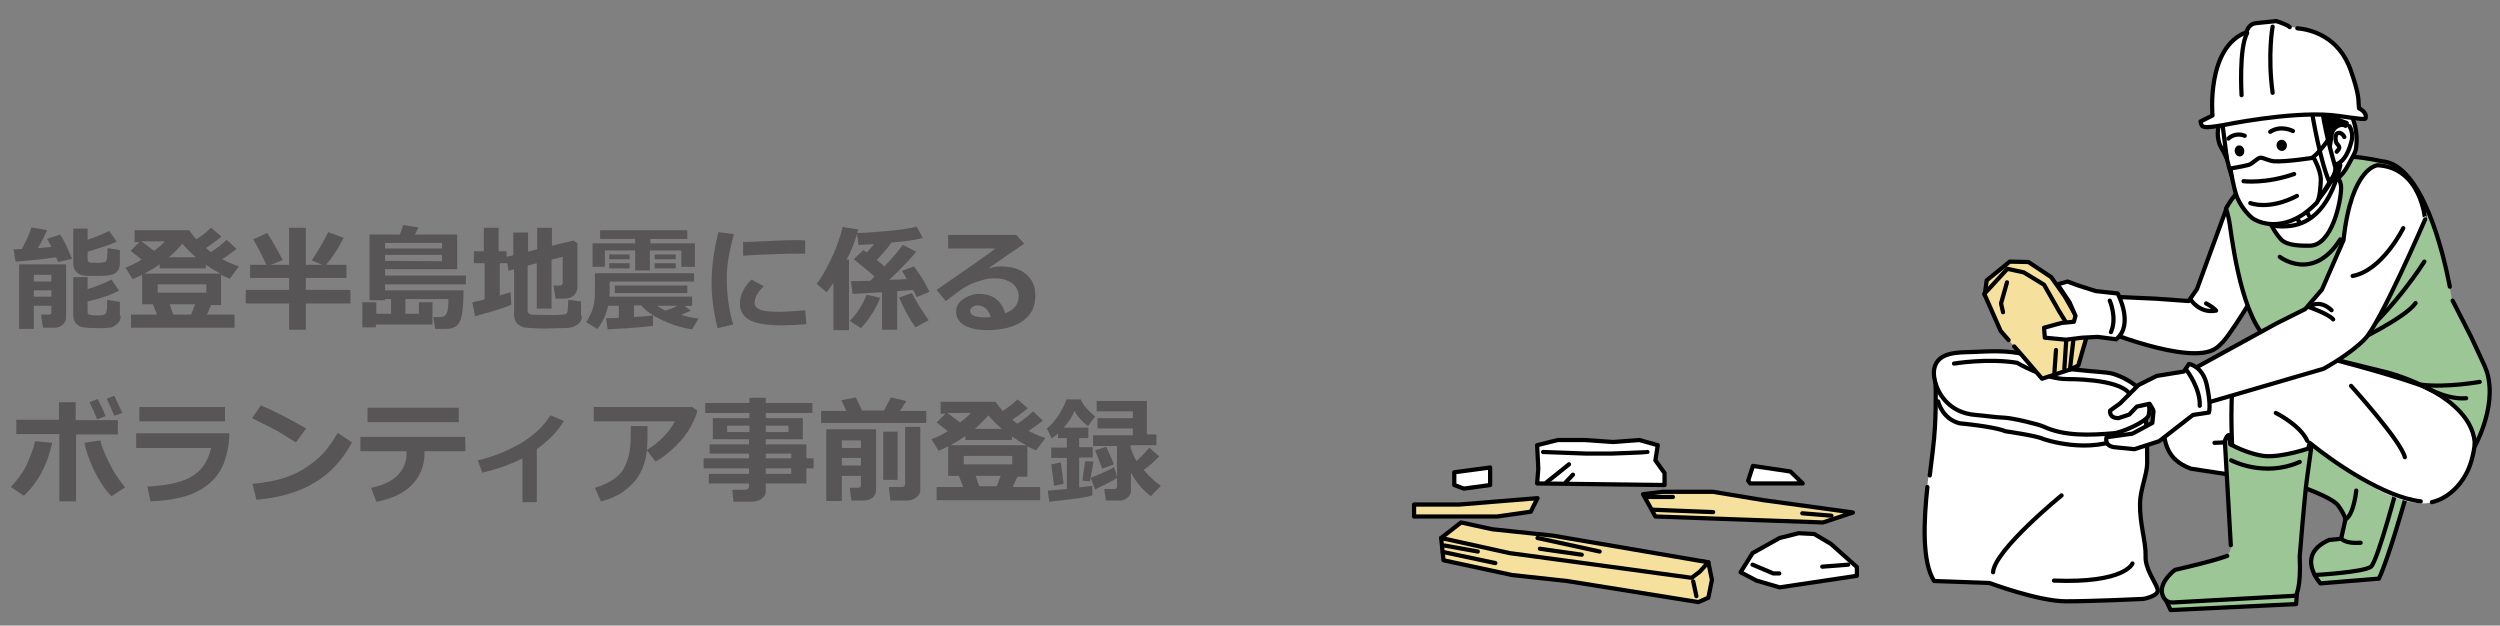 <?xml version="1.0" encoding="utf-8"?>
<!-- Generator: Adobe Illustrator 28.1.0, SVG Export Plug-In . SVG Version: 6.00 Build 0)  -->
<svg version="1.1" id="レイヤー_1" xmlns="http://www.w3.org/2000/svg" xmlns:xlink="http://www.w3.org/1999/xlink" x="0px"
	 y="0px" width="627.8px" height="157.1px" viewBox="0 0 627.8 157.1" style="enable-background:new 0 0 627.8 157.1;"
	 xml:space="preserve">
<rect x="0" y="0" width="627.8" height="157.1" fill="#808080" stroke="none"/>
<style type="text/css">
	.st0{fill:#575555;}
	.st1{fill:#FFFFFF;stroke:#000000;stroke-width:1.061;stroke-linecap:round;stroke-linejoin:round;stroke-miterlimit:10;}
	.st2{fill:none;stroke:#000000;stroke-width:1.061;stroke-linecap:round;stroke-linejoin:round;stroke-miterlimit:10;}
	.st3{fill:#9CC695;stroke:#000000;stroke-width:1.061;stroke-linecap:round;stroke-linejoin:round;stroke-miterlimit:10;}
	.st4{fill:#FFFFFF;}
	.st5{fill:#9CC695;}
	.st6{stroke:#000000;stroke-width:1.061;stroke-linecap:round;stroke-linejoin:round;stroke-miterlimit:10;}
	.st7{fill:#F5E19D;stroke:#000000;stroke-width:1.061;stroke-linecap:round;stroke-linejoin:round;stroke-miterlimit:10;}
	.st8{fill:#F5E19D;}
</style>
<g>
	<path class="st0" d="M14.1,64.6c-2,0.3-4.3,0.6-6.7,0.8l0,0l0,0c-1.4,0.1-2.6,0.2-3.5,0.3l-0.5-3.1c0.5,0,1.2,0,2.1-0.1
		c1.1-2,1.9-3.8,2.4-5.4l3.9,0.7c-0.5,1.2-1.2,2.7-2.3,4.5c1.4-0.1,2.5-0.2,3.4-0.3c-0.4-0.8-0.7-1.5-1.1-2l3.3-1.1
		c0.6,0.8,1.6,2.8,3,6.1l-3.5,0.8L14.1,64.6z M12.9,76.8H8.5v5.8H4.8V66.4h11.8v13.2c0,0.8-0.3,1.4-0.8,1.9
		c-0.6,0.5-1.3,0.8-2.1,0.8h-2.9L10.3,79h2c0.4,0,0.6-0.2,0.6-0.5C12.9,78.5,12.9,76.8,12.9,76.8z M12.9,70.7V69H8.5v1.7H12.9z
		 M8.5,74.5h4.4v-1.6H8.5V74.5z M30.1,66.1c0,0.8-0.2,1.4-0.5,1.9c-0.4,0.5-0.9,0.8-1.6,1s-1.9,0.3-3.7,0.3c-1.3,0-2.4,0-3.2-0.1
		c-0.8-0.1-1.5-0.4-2-1c-0.5-0.5-0.7-1.3-0.7-2.2v-8.6H22v2.8c2.2-0.7,4-1.5,5.4-2.2l1.9,2.7c-1.8,0.8-4.2,1.6-7.3,2.5v2.1
		c0,0.3,0.2,0.5,0.5,0.6s0.9,0.1,1.8,0.1c0.6,0,1.1,0,1.5-0.1c0.4,0,0.7-0.1,0.8-0.3c0.2-0.2,0.3-0.6,0.3-1.2
		c0.1-0.6,0.1-1.3,0.1-2.1l3.1,0.5C30.1,62.8,30.1,66.1,30.1,66.1z M30.3,79.3c0,0.5-0.1,0.9-0.3,1.3c-0.2,0.4-0.5,0.7-0.9,1
		s-0.8,0.5-1.1,0.6s-1.1,0.1-2,0.2c-1,0-1.5,0-1.7,0c-1.5,0-2.7-0.1-3.4-0.2c-0.7-0.1-1.3-0.4-1.8-1c-0.5-0.5-0.7-1.2-0.7-2.1v-9.5
		H22v3c2.6-0.8,4.5-1.6,6-2.4l1.9,2.8c-1.9,1-4.5,1.9-7.9,2.7v2.7c0,0.3,0.1,0.5,0.4,0.6s0.9,0.2,1.9,0.2c0.8,0,1.3,0,1.6-0.1
		c0.3-0.1,0.5-0.2,0.6-0.3c0.1-0.1,0.2-0.4,0.3-0.8c0.1-0.4,0.1-1.3,0.1-2.7l3.2,0.5v3.5H30.3z"/>
	<path class="st0" d="M39.4,79l-1-2.6h-2.7V69c-0.8,0.4-1.5,0.7-2.4,1.1l-1.8-2.9c1.4-0.5,2.8-1.2,4.1-2c-1.3-1.1-2.3-1.8-2.8-2.2
		l2.2-2.2h-1.2v-3h13.7c0.4,0.6,1,1.4,1.8,2.3C51,59,52.2,58,53,57.2l2.6,2.2c-0.8,0.7-2.1,1.7-3.9,2.9c0.4,0.3,0.8,0.7,1.3,1
		c1.7-1.1,3-2.2,3.9-3.1l2.5,2.3c-1.1,0.9-2.3,1.7-3.6,2.6c1.3,0.7,2.7,1.3,4.2,1.8L57.7,70c-0.7-0.3-1.4-0.6-2.2-1v7.6H53L52,79
		h6.9v3.3h-26V79H39.4z M35.5,60.6l3.2,2.4c1-0.8,1.9-1.5,2.7-2.4H35.5z M36.3,68.7h19.1c-1.3-0.6-2.5-1.4-3.7-2.2v0.9H40.1v-1
		C38.9,67.2,37.6,68,36.3,68.7z M51.8,73.5v-2.1H39.6v2.1H51.8z M42.4,64.6h6.8c-1.3-1.1-2.5-2.3-3.4-3.4
		C45,62.2,43.9,63.3,42.4,64.6z M42.6,76.4l0.9,2.6H48l1-2.6H42.6z"/>
	<path class="st0" d="M88,76.2H76.8v6.6h-4.2v-6.6H61.7v-3.4h10.9v-3h-9.8v-3.3h4.1c-1-2.2-2.1-4.3-3.3-6.4l3.5-1.6
		c1.4,2.2,2.7,4.5,3.9,6.8l-3,1.2h4.6v-9.3h4.2v9.3h4.1l-2.6-1.1c1.8-2.8,3.2-5.1,4.1-7.1l3.9,1.4c-1.3,2.6-2.8,4.9-4.4,6.8H87v3.3
		H76.8v3H88V76.2z"/>
	<path class="st0" d="M116.4,72.9c0,3.9-0.3,6.5-0.9,7.8s-1.8,1.9-3.5,1.9h-2.7l-0.5-3h1.7c0.5,0,1-0.1,1.3-0.4s0.6-0.9,0.7-1.9
		s0.1-1.6,0.1-2v-0.2h-10.8v3.7h3.4v-2.9h3.4v5.6H94.4v0.7H91v-6.3h3.5v2.9h3.7v-3.7h-1.5v0.3h-3.9V58.9h7.6c0.4-1,0.7-1.8,0.8-2.4
		l3.9,0.6l-0.9,1.8h10.6v8.7H96.7v1.6H117v2.2H96.7v1.5C96.7,72.9,116.4,72.9,116.4,72.9z M111,62.4V61H96.7v1.4H111z M111,65.6V64
		H96.7v1.5L111,65.6L111,65.6z"/>
	<path class="st0" d="M146.1,79.3c0,0.6-0.1,1.1-0.4,1.5c-0.3,0.4-0.7,0.8-1.2,1c-0.5,0.3-1,0.4-1.6,0.5s-1.5,0.1-2.6,0.1
		c-1.2,0-2.2,0.1-3.2,0.1c-1.1,0-2.2,0-3.3-0.1s-1.9-0.1-2.3-0.2s-0.8-0.3-1.2-0.6c-0.4-0.3-0.7-0.6-0.9-1.1
		c-0.2-0.4-0.3-0.9-0.3-1.4V67.6l-1.4,0.4l-0.3-1.9h-1.9v8.1c1-0.3,1.9-0.6,2.7-0.8l0.2,3.1c-1.2,0.6-4.2,1.6-9.1,2.9l-0.7-3.5
		c1-0.2,2-0.4,3.1-0.7v-9.1H119v-3h2.5v-5.9h3.7v5.9h2v1.4l1.7-0.4v-5.7h3.7v4.8l2.3-0.6v-5.4h3.7v4.5l5.4-1.3l1,0.7V72
		c0,0.9-0.3,1.6-0.9,2.2c-0.6,0.5-1.4,0.8-2.4,0.8h-2.2l-0.5-3.3h1.5c0.5,0,0.8-0.2,0.8-0.6v-6.6l-2.8,0.7v12.3h-3.7V66.1l-2.3,0.6
		V78c0,0.5,0.3,0.9,0.9,1c1.3,0.1,2.5,0.1,3.6,0.1c0.8,0,1.7,0,2.7,0l1.9-0.1c0.2,0,0.4-0.1,0.6-0.2c0.1-0.1,0.2-0.3,0.3-0.5
		s0.1-1.2,0.2-3l3.2,0.4v3.6H146.1z"/>
	<path class="st0" d="M164.1,81.8c-1.9,0.3-5.7,0.6-11.5,0.9l-0.4-2.8c1.1,0,2.1,0,3.2-0.1v-3h-2.7c-0.5,2.3-1.4,4.2-2.7,5.8
		l-2.8-1.7c0.6-0.9,1.1-1.9,1.6-3.2c0.4-1.2,0.6-2.7,0.6-4.4v-4.7h24.9v2.1h-21.2v2c0,0.6,0,1.3-0.1,1.8h20.8v2.3h-2l1.7,1.2
		c-0.7,0.3-1.6,0.7-2.5,1.1c1.5,0.4,2.9,0.7,4.4,0.9l-1.6,2.7c-2.7-0.4-5.2-1.2-7.5-2.3s-4.1-2.3-5.3-3.7h-1.8v2.9
		c2.2-0.1,3.8-0.2,4.8-0.4v2.6H164.1z M174.3,67h-3.2v-4.1h-7.9v5h-3.7v-5h-7.6V67h-3.1v-5.9h10.7V60h-8.8v-2.2h21.9V60h-9.3v1.1
		h11.2V67H174.3z M158.1,65.1H153v-1.2h5.1V65.1z M158.1,67.4H153v-1.3h5.1V67.4z M172.6,73.6h-18.2v-1.9h18.2V73.6z M169.7,65.1
		h-5.3v-1.2h5.3V65.1z M169.7,67.4h-5.3v-1.3h5.3V67.4z M170.1,76.8H165c0.6,0.4,1.3,0.8,2.1,1.2C168.4,77.6,169.4,77.2,170.1,76.8z
		"/>
	<path class="st0" d="M184.3,58.8c-1.2,4.3-1.8,8-1.8,10.9c0,4.1,0.5,8,1.6,11.8l-3.9,0.9c-1-3.9-1.5-7.8-1.5-11.5
		c0-4,0.6-8.2,1.7-12.6L184.3,58.8z M202.5,81.4c-2.3,0.2-4.3,0.3-5.9,0.3c-4.1,0-7-0.5-8.5-1.4s-2.3-2.3-2.3-4.1c0-2,1-4.1,2.9-6
		l3.1,1.7c-1.5,1.4-2.3,2.8-2.3,4.2c0,0.7,0.4,1.2,1.2,1.6s2.4,0.6,4.9,0.6c1.3,0,3.5-0.1,6.6-0.4L202.5,81.4z M202.2,63.7H201
		c-1.2,0-3.3,0-6.1,0.1c-2.9,0.1-5.6,0.2-8.3,0.4v-3.4c6.4-0.3,10.8-0.5,13.2-0.5c1,0,1.8,0,2.4,0.1L202.2,63.7L202.2,63.7z"/>
	<path class="st0" d="M213.2,82.9h-3.9V71c-0.5,0.8-1.1,1.6-1.7,2.4l-2.5-2.1c0.9-1.2,2.1-3.1,3.4-5.8c1.3-2.7,2.4-5.5,3.1-8.5
		l3.9,0.6c-0.6,2.6-1.6,5.1-2.9,7.6h0.6L213.2,82.9L213.2,82.9z M221,74.8c-0.4,1.2-1.1,2.6-2.1,4.1s-1.9,2.7-2.7,3.5l-2.8-1.8
		c2.1-2.2,3.4-4.4,4.2-6.6L221,74.8z M225.3,82.8h-3.8v-9.4l-7.4,0.4l-0.4-3.2c1.2,0,2.8,0,4.8-0.1c0.5-0.4,0.8-0.8,1.1-1.1
		c-0.8-0.7-2.5-2.1-5.2-4.3l2.4-2.3c0.3,0.2,0.6,0.4,0.9,0.6c0.6-0.7,1.2-1.4,1.8-2.1c-1.8,0.1-3.1,0.2-3.9,0.2l-0.4-3
		c1.9,0,4.5-0.2,7.8-0.5s5.7-0.7,7.2-1.1l1.5,2.8c-1.4,0.5-4,0.9-7.8,1.2c-1.2,1.6-2.4,3-3.7,4.4c0.7,0.6,1.3,1.1,1.9,1.6
		c2.2-2.3,3.7-4.1,4.6-5.4l3.4,1.7c-1.3,1.6-3.5,4-6.8,7.1c1.7-0.1,3.1-0.1,4.4-0.2c-0.3-0.6-0.7-1.3-1.2-2.1l3-1.1
		c1.7,2.2,3,4.4,3.9,6.4l-3.2,1.3c-0.2-0.5-0.5-1-0.9-1.8c-1,0.1-2.4,0.2-4,0.3L225.3,82.8L225.3,82.8z M233.2,80.4l-3.3,1.8
		c-1.6-2.2-2.9-4.7-4.1-7.5l3.2-1.1C229.9,75.4,231.3,77.7,233.2,80.4z"/>
	<path class="st0" d="M252.4,78.7c2.3-0.9,3.4-2.3,3.4-4.3c0-1.4-0.6-2.5-1.7-3.3c-1.1-0.8-2.6-1.2-4.3-1.2h-0.4
		c-0.8,0-1.6,0.1-2.6,0.4s-2,0.6-2.9,1s-1.6,0.8-2.2,1.2c-0.6,0.4-2,1.4-4.2,3.1l-2.3-2.8c7.7-5.3,12.6-8.7,14.8-10.4h-11.9V59h17.1
		l2,2.2c-2,1.3-5,3.4-9,6.2c1.2-0.3,2.1-0.5,2.9-0.5c2.8,0,5,0.6,6.5,1.9c1.6,1.3,2.4,3.1,2.4,5.5c0,2.8-1.1,4.9-3.3,6.4
		c-2.2,1.5-5.2,2.2-8.8,2.2c-2.4,0-4.3-0.4-5.7-1.2c-1.4-0.8-2.1-1.9-2.1-3.5c0-1.2,0.6-2.3,1.8-3.1c1.2-0.8,2.5-1.3,3.9-1.3
		C249.2,73.8,251.5,75.4,252.4,78.7z M248.8,79.6c-0.6-1.9-1.7-2.9-3.3-2.9c-0.5,0-0.9,0.1-1.3,0.4s-0.6,0.6-0.6,1
		c0,1,1.2,1.6,3.6,1.6C247.8,79.7,248.3,79.7,248.8,79.6z"/>
	<path class="st0" d="M13.1,111.2c-1.2,5.6-3.6,10-7.1,13.3l-3.3-2.2c2.1-2.2,3.5-4.3,4.4-6.5c0.9-2.1,1.5-3.8,1.7-5L13.1,111.2z
		 M19.1,125.9h-4.2V109H4.1v-3.6h10.7V101H19v4.5h10.6v3.6H19.1V125.9z M31.4,122.4l-3.4,2.2c-1.7-1.7-3.1-3.9-4.4-6.5
		c-1.2-2.6-2-4.9-2.4-6.9l4-0.6c0.3,1.4,1,3.2,2.1,5.4C28.3,118.1,29.7,120.3,31.4,122.4z M26.5,104.5l-2.1,0.8
		c-0.8-1.9-1.4-3.3-1.9-4.3l2-0.8C25.3,101.7,26,103.1,26.5,104.5z M30.7,103.7l-2,0.7c-0.7-1.6-1.3-3.1-1.9-4.3l1.9-0.7
		C29.4,100.9,30.1,102.3,30.7,103.7z"/>
	<path class="st0" d="M57.6,108.8c0,2.6-0.5,5-1.3,7.3c-0.9,2.3-2.3,4.2-4.2,5.7s-4.2,2.5-6.6,3.1c-2.5,0.6-5,0.9-7.7,1l-0.8-3.7
		c5.3-0.3,9.1-1.2,11.4-2.7c2.4-1.5,3.9-3.8,4.6-7H34.2v-3.7C34.2,108.8,57.6,108.8,57.6,108.8z M56.5,105.8H35v-3.6h21.5V105.8z"/>
	<path class="st0" d="M76.9,107.6l-2.6,3.5c-1.4-0.9-2.6-1.6-3.7-2.3s-3.5-1.9-7.3-3.8l2.2-3.2C68.5,103,72.3,105,76.9,107.6z
		 M88.4,111.1c-2.4,4.4-5.5,7.8-9.4,10.1c-3.8,2.3-8.7,3.8-14.6,4.3l-1-4c3.2-0.3,5.9-0.8,8-1.5s4-1.6,5.6-2.7s3-2.2,4.1-3.4
		c1.1-1.2,2.4-2.9,3.7-5.2L88.4,111.1z"/>
	<path class="st0" d="M116.9,113.3h-10.3v0.4c0,3.3-1.1,6-3.2,8.1s-5.1,3.5-8.9,4.2l-1.3-3.5c2.9-0.6,5.1-1.6,6.6-3.1
		s2.3-3.3,2.3-5.5v-0.6H90.5v-3.6h26.3L116.9,113.3L116.9,113.3z M115.1,106H92.3v-3.6h22.9v3.6H115.1z"/>
	<path class="st0" d="M134.8,126.1h-3.6v-11c-2.9,1.5-6.3,2.7-10.1,3.6l-1.1-3.1c3.9-0.9,7.5-2.4,10.8-4.3c3.3-2,5.8-4.3,7.4-7
		l3.4,1.4c-1.5,2.6-3.8,4.9-6.8,7.1L134.8,126.1L134.8,126.1z"/>
	<path class="st0" d="M175.1,103.1c-0.1,0.8-0.6,2-1.5,3.8c-0.9,1.7-2.2,3.4-3.9,5.1s-3.4,3-5.1,3.9l-2.2-2.9
		c1.4-0.8,2.8-1.9,4.1-3.2c1.3-1.3,2.3-2.7,3-4h-20.4v-3.6h24.7L175.1,103.1z M162.6,107v0.7c0,1.9,0,3.5-0.1,4.8s-0.3,2.6-0.8,4.1
		c-0.4,1.4-1.2,2.8-2.1,4c-1,1.2-2.2,2.3-3.6,3.2c-1.4,0.9-3.1,1.6-5.1,2.1l-1.5-3.4c3.5-1.1,5.9-2.6,7.1-4.6s1.9-4.7,1.9-8.2V107
		H162.6z"/>
	<path class="st0" d="M202.5,121.4h-10.2v2c0,0.8-0.4,1.4-1.1,1.9c-0.7,0.5-1.6,0.7-2.6,0.7h-4.4l-0.3-3h3.3c0.2,0,0.5-0.1,0.6-0.2
		c0.2-0.2,0.3-0.4,0.3-0.6v-0.8H178V119h10.1v-1.4h-11.4v-2.5h11.4v-1.2h-9.9v-2.3h9.9v-1.3H179V105h9.2v-1.3h-11.1v-2.5h11.1v-1.3
		h4.1v1.3H204v2.5h-11.7v1.3h9.3v5.3h-9.3v1.3h10.2v3.5h1.8v2.5h-1.8V121.4z M188.2,106.9h-5.6v1.6h5.6V106.9z M198,108.5v-1.6h-5.7
		v1.6H198z M198.7,115.1v-1.2h-6.4v1.2H198.7z M192.3,119h6.4v-1.4h-6.4V119z"/>
	<path class="st0" d="M212.5,103.1l-1.2-2.6l3.6-0.7l1.6,3.3h5.5l1.7-3.3l3.9,0.9l-1.6,2.5h6.6v3h-26.4v-3h6.3V103.1z M216.2,119.5
		h-4.8v6.3h-3.9v-18H220v15.3c0,0.8-0.3,1.4-0.9,1.9c-0.6,0.5-1.4,0.7-2.3,0.7h-3l-0.4-3.2h2c0.5,0,0.8-0.2,0.8-0.7L216.2,119.5
		L216.2,119.5z M216.2,112.5v-1.9h-4.8v1.9H216.2z M211.4,116.9h4.8V115h-4.8V116.9z M225.4,120.5h-3.6v-12.1h3.6V120.5z M231.1,123
		c0,0.8-0.3,1.4-1,1.9s-1.4,0.8-2.3,0.8h-4.2l-0.4-3.4h3.2c0.6,0,0.9-0.3,0.9-0.8v-14.3h3.8V123z"/>
	<path class="st0" d="M241.8,122.1l-1-2.6h-2.7v-7.4c-0.8,0.4-1.5,0.7-2.4,1.1l-1.8-2.9c1.4-0.5,2.8-1.2,4.1-2
		c-1.3-1.1-2.3-1.8-2.8-2.2l2.2-2.2h-1.2v-3H250c0.4,0.6,1,1.4,1.8,2.3c1.7-1.1,2.9-2.1,3.7-2.9l2.6,2.2c-0.8,0.7-2.1,1.7-3.9,2.9
		c0.4,0.3,0.8,0.7,1.3,1c1.7-1.1,3-2.2,3.9-3.1l2.5,2.3c-1.1,0.9-2.3,1.7-3.6,2.6c1.3,0.7,2.7,1.3,4.2,1.8l-2.3,3.1
		c-0.7-0.3-1.4-0.6-2.2-1v7.6h-2.5l-1.2,2.6h6.9v3.3h-26v-3.3h6.6V122.1z M237.9,103.7l3.2,2.4c1-0.8,1.9-1.5,2.7-2.4H237.9z
		 M238.7,111.8h19.1c-1.3-0.6-2.5-1.4-3.7-2.2v0.9h-11.7v-1C241.3,110.3,240,111.1,238.7,111.8z M254.2,116.6v-2.1H242v2.1H254.2z
		 M244.8,107.7h6.8c-1.3-1.1-2.5-2.3-3.4-3.4C247.4,105.3,246.2,106.4,244.8,107.7z M245,119.5l0.9,2.6h4.4l1-2.6H245z"/>
	<path class="st0" d="M274.3,122v2.4c-0.6,0.2-1.5,0.4-2.7,0.6c-1.1,0.2-3.8,0.5-8.1,1l-0.4-2.8c1-0.1,2.6-0.2,4.8-0.4V115H264v-2.6
		h3.9V110h-2.2v-1.2c-0.5,0.5-1.1,0.9-1.6,1.3l-1.2-2.5c1-0.8,2-1.9,2.9-3.3s1.6-2.7,2-4h3.6c0.5,1.3,1.7,2.7,3.6,4.3l-1.8,2.4
		c-1.3-1-2.5-2.2-3.4-3.8c-0.5,1.4-1.4,2.8-2.7,4.2h6.2v2.6H271v2.3h3.4v2.6H271v7.5C272.5,122.2,273.6,122.1,274.3,122z
		 M267.1,121.5l-2.4,0.5l-0.7-5.4l2.4-0.5L267.1,121.5z M274.6,115.9l-0.9,5l-1.9-0.2l0.7-4.9L274.6,115.9z M280.5,120
		c-0.8,0.6-2.6,1.5-5.5,2.9l-1.1-2.9c2.5-1,4.5-1.9,5.9-2.7l0.7,2.4V112h-6v-2.7h10v-1.7h-8.9V105h8.9v-1.7h-9.1v-2.6H288v8.4h2.4
		v2.7h-6.5v0.5c0.4,1.3,0.9,2.5,1.5,3.5c1.5-1.4,2.5-2.5,3.2-3.4l2.5,2.2c-0.8,0.9-2.1,2.1-3.9,3.4c1.6,1.9,3.1,3.2,4.3,4l-2.5,2.6
		c-2-1.5-3.7-3.5-5-5.9v4.6c0,0.6-0.3,1.2-0.9,1.7s-1.2,0.7-2,0.7h-3.4l-0.4-2.9h2.4c0.6,0,0.8-0.2,0.8-0.7V120z M279.7,116.6
		l-2.9,1.1c-0.4-1.1-1-2.6-1.8-4.6l2.8-0.9C278.5,113.8,279.2,115.2,279.7,116.6z"/>
</g>
<g>
	<g>
		<path class="st1" d="M578.9,89.4c0,0-29.8,3.6-33.6,10.2c0,0-2.3,3.2-2.1,7c0.3,4.3,0.7,8.8,7,11.1l9.8,1.5l13.9,1.3l3.4-11.9
			L578.9,89.4z"/>
		<path class="st2" d="M556.1,111.2c0,0,7.7-0.1,13.6-1.9"/>
	</g>
	<g>
		<path class="st3" d="M587.2,127c1.7,2.4,1.8,3.4,1.8,3.4l-1.1,4.9l-3,0.3c-8.7,3.8-2.2,10.9-2.2,10.9l14.7-1.2
			c2.4-5.2,6.2-18.6,6.2-18.6s1.3-3.8,0.8-6.1c-0.5-2.1-2.5-2.7-6.7-5L575.1,102l-7.9,16.8C567.2,118.8,584.9,123.7,587.2,127z"/>
		<path class="st2" d="M591.7,123.2c0,0-0.6,6.1-2.7,7.2"/>
		<path class="st2" d="M587.9,135.2c0,0,0.9,1.4,4.9,1.1"/>
		<path class="st2" d="M581.3,144.4c0,0,12.4-0.7,14.1-2.1c1.7-1.4,7-21.6,7-21.6"/>
	</g>
	<g>
		<path class="st4" d="M485.7,95c0,0,0.3,5.2-0.1,12.3c-0.8,12.5-5.2,30.5,0,38.6l13.9,0.5c0,0,12.3,4.6,19.2,4.6s19.4-0.6,19.4-0.6
			s4.2-0.7,3.6-2.5c-0.6-1.9-3.2-5.1-3-8.4c0.1-3.4-1.5-8-1.4-13c0-3.4,1.8-7.4,1.8-10.2c0-9.8-0.4-15.3-1.8-17.6
			C537.2,98.7,495.3,88.4,485.7,95z"/>
		<path class="st2" d="M484,122.3c-0.9,8.5-1.4,18.8,1.7,23.6l13.9,0.5c0,0,12.3,4.6,19.2,4.6c6.9,0,19.4-0.6,19.4-0.6
			s4.2-0.7,3.6-2.5c-0.6-1.9-3.2-5.1-3-8.4c0.1-3.4-1.5-8-1.4-13c0-3.4,1.8-7.4,1.8-10.2c0-9.8-0.4-15.3-1.8-17.6
			c0,0-41.9-10.2-51.4-3.7c0,0,0.3,5.2-0.1,12.3c-0.2,3.7-0.8,7.9-1.3,12.1"/>
		<path class="st2" d="M517.7,124.4c0,0-16.9,13.8-17.2,19.3"/>
		<path class="st2" d="M535.5,141.5c0,0-1.8,5-19.7,4.3"/>
		<path class="st1" d="M509,89.1c2.4,0.6,5.9,2.6,8.3,3.2c2.6,0.6,11.1,1.1,12.6,1.4c2.3,0.4,11.1,4.1,9.7,10.5
			c-0.4,1.7-7,4.5-8.8,4.6c-6,0.5-12.3,0.8-17.7-1.7c-1-0.5-7.5-2.1-9.7-2.2c-2.4-0.1-4.9-0.5-7.3-0.7c-6.6-0.5-9.1-5.3-9.8-7.2
			c-0.5-1.5-0.9-3.1-0.5-4.7c1-3.9,5.9-3.8,9.3-3.9C500.1,88.2,504.1,87.9,509,89.1z"/>
		<path class="st2" d="M490.7,91.3c0,0,8.4-1.4,15.8-0.2c0,0,6.9,4.1,12.6,4.1c0,0,12.8-0.2,15.6,3.6"/>
		<path class="st2" d="M486.7,100.8c0,0,1,4.4,5.4,5.5c0,0,8.7,0.8,11.5,2c0,0,7.8,1.1,9.4,1.9c0,0,11.7,4.2,20.8-0.7"/>
	</g>
	<g>
		<path class="st1" d="M570.1,47.3c0,0-7.5,0.7-10.9,4.8l-7.5,20.5l-2.1,3l-8.3-0.6l-15.7-0.7l1.4,8.2c0,0,22.9,9.5,29.4,5
			c1.3-0.9,2.4-2.2,3.5-3.8c4.2-5.9,10.4-16.5,12.4-21.5C575.1,56.1,570.1,47.3,570.1,47.3z"/>
		<path class="st2" d="M550.1,75.2c0,0,2.2,3.6,6.4,2.8c0,0-0.6-0.8-2.5-1.8"/>
	</g>
	<g>
		<path class="st4" d="M561.6,92.8c2-3.9,5.5-7,9.8-6c14.1,3.3,46,11.2,50.2,17c0,0,0.8,7-1.3,13c-1.7,4.9-6,9.3-11.2,9.6
			c-9.2,0.4-22.8-9.8-29.2-15l-1.5,6.4c0,0-6.2,1.7-11.6,0.4c-5.3-1.3-6.3-4.8-6.3-4.8S559.6,96.7,561.6,92.8z"/>
		<path class="st2" d="M607.9,125.9c-9.1-1-21.9-9.8-27.9-14.7l-1.5,6.4c0,0-6.2,1.7-11.6,0.4c-5.3-1.3-6.3-4.8-6.3-4.8
			s-1-16.6,1-20.5s5.5-7,9.8-6c14.1,3.3,46,11.2,50.2,17c0,0,0.8,7-1.3,13c-1.5,4.4-5.2,8.4-9.6,9.4"/>
		<path class="st2" d="M571.5,103.7c0,0,6.1,3,7.9,7"/>
		<path class="st2" d="M590.4,96.9c0,0,12.6,13.9,13.5,17.9"/>
		<g>
			<polygon class="st3" points="576.8,149.1 576.6,151.7 545.1,153.2 543.9,150.7 			"/>
			<path class="st5" d="M558.8,110.6l1.5,24.3c0,0,0.6,2.7-1,4.6c0,0-3,1.2-13.1,3.5c0,0-3.7,2.7-3.3,5.7c0.2,1,0.8,2.5,2.6,2.5
				l31-1.7c0,0,1.4-1.9,1-9.8c0,0,1.2-15,1.8-19.4s1.1-8,1.1-8s-7.4,2.6-11.9,2.1c-3.1-0.4-6.5-1.9-8.4-2.9
				c-0.2-0.1-0.1-2.2-0.3-2.3C559.4,109,558.8,110.6,558.8,110.6z"/>
			<path class="st2" d="M559.3,139.6c0,0-3,1.2-13.1,3.5c0,0-3.7,2.7-3.3,5.7c0.2,1,0.8,2.5,2.6,2.5l31-1.7c0,0,1.4-1.9,1-9.8
				c0,0,1.2-15,1.8-19.4s1.1-8,1.1-8s-7.4,2.6-11.9,2.1c-3.1-0.4-6.5-1.9-8.4-2.9c-0.2-0.1-0.1-2.2-0.3-2.3
				c-0.5-0.3-1.1,1.4-1.1,1.4l1.5,26.2"/>
			<path class="st2" d="M560.3,115.6c0,0,8.2,4.4,17.2,0.4"/>
		</g>
	</g>
	<g>
		<path class="st5" d="M599.4,93.4c0,0,22,5.6,22.1,18.5c0,0,6.4-11.4,2.4-20.2l-3.4-7.3l-4.8-9.3c0,0-5.1-33.7-17.6-34.7
			c0,0-4.1-0.9-7.1-1.1c-3.5-0.3-9.3,1-13.7,1.1c-8.3,0.3-15.6,6.4-18.4,11.9c0,0,0.6,1.7,0.9,3.7c1.1,7.9,3.9,27,11.5,30.5
			L599.4,93.4z"/>
		<path class="st2" d="M615.2,72c-1.6-8.4-6.9-30.7-17-31.5c0,0-4.1-0.9-7.1-1.1c-3.5-0.3-9.3,1-13.7,1.1
			c-8.3,0.3-15.6,6.4-18.4,11.9c0,0,0.6,1.7,0.9,3.7c1.1,7.9,3.9,27,11.5,30.5l28,6.9c0,0,22,5.6,22.1,18.5c0,0,6.4-11.4,2.4-20.2
			l-3.4-7.3l-4.6-9"/>
		<path class="st2" d="M572.5,64.5c0,0,8.3,6.5,15.2-4.4"/>
		<path class="st1" d="M587.9,47.1c0,3.5-2.3,14.6-7.9,14.6c-1.8,0-5.6,0.1-7.2-1.6c-3.4-3.7-5.2-10.6-5.2-13
			c0-3.5,4.6-6.3,10.2-6.3S587.9,43.6,587.9,47.1z"/>
		<path class="st2" d="M608.8,65.7c0,0-7.3,11.7-17.7,20.3c0,0,13-6.2,15.5-9.9"/>
		<path class="st2" d="M622.7,95.9c0,0-8.4,1.5-14.8,0.7c0,0,6.2,3.9,11.4,3.4"/>
	</g>
	<g>
		<path class="st1" d="M590.6,29.2c0,0,1.8,3.7,1,8.3c-0.1,0.8-1,2.2-2,4.1c-0.7,1.3-1.6,2.5-3,3.6V43c0,0,3.9-6.3,2-13.9
			L590.6,29.2z"/>
		<g>
			<path class="st1" d="M569.5,12.9c-5.8,0.9-11.3,5.4-11.6,15.1c0,0-0.4,22.3,11.5,27.1c2.1,0.9,4.5,0.8,6.6,0.1
				c3.4-1.2,8.5-4.3,10.3-12.1c0,0,1.2-9.6-0.1-18.2C585.5,20.3,582.2,11,569.5,12.9z"/>
			<path class="st1" d="M583.7,34.2c-0.4,2.5-1.3,6.8,1,7.2s4.5-0.9,5.8-5.9c0.7-2.4-0.7-5.3-3-5.6C585.1,29.6,584,31.8,583.7,34.2z
				"/>
			<path class="st2" d="M588.7,34.4c-0.2-0.5-0.6-0.8-1-1c-0.3-0.1-0.7,0-0.9,0.2c-0.5,0.6-0.3,2,0,2.4c0.2,0.3,0.5,0.5,0.6,0.9
				c0.2,0.4-0.4,0.9-0.6,1.2"/>
			<ellipse transform="matrix(0.989 -0.151 0.151 0.989 1.125 87.182)" cx="572.7" cy="36.2" rx="1.3" ry="1.4"/>
			<ellipse transform="matrix(0.989 -0.151 0.151 0.989 0.791 85.593)" cx="562.1" cy="37.6" rx="1.2" ry="1.4"/>
			<g>
				<path class="st2" d="M559.6,34.8c0,0,1.6-1.7,4.1-0.7"/>
			</g>
			<g>
				<path class="st2" d="M575.8,32.9c0,0-3-1.6-5.7,0.2"/>
			</g>
			<polyline class="st2" points="566.6,40.6 566,44 566.9,44.6 			"/>
			<path class="st2" d="M567.1,48.9c0,0,2.4,1.1,3.8-1"/>
		</g>
		<path class="st1" d="M557.2,31.2c-0.2,1.2-0.5,2.4,0,4.4c0.3,1.3,0.8,1.5,2,4.2l-1.1-8.7L557.2,31.2z"/>
		<path class="st6" d="M581.1,27.6c0,0,1.7,7.7,3.6,11.2c0,0,0.4-1.9,0.8-4.9c0.3-2.2,2.5-3,3.5-2.3l-1.6-8.7l-7.2,2L581.1,27.6z"/>
		<g>
			<path class="st4" d="M583.3,29c2.5,0.2,7,2.3,7,2.3l-0.2-2.2C588.4,28.5,583.3,29,583.3,29z"/>
			<path class="st2" d="M589.3,30.9c0,0-4.2-1.7-6-2.1c0,0,5.1-0.4,6.8,0.2"/>
		</g>
		<g>
			<path class="st1" d="M580.6,28.3c0,0,2.2,13.4,4.7,18.1l1.8-2.1c0,0-3.3-11-3.8-16L580.6,28.3z"/>
			<path class="st1" d="M569,55.4c0,0,0.6,1.8,5.5,1.4c4.3-0.3,10.3-3,13.2-15.3l-1.2,0.9c0,0-0.2,1.6-1.1,3.1
				c-1.1,1.9-2.9,4.5-5.2,6.4C577.4,54.3,575.1,56,569,55.4z"/>
			<path class="st2" d="M576.7,54.7c0,0,0.8,1.1,0.8,1.2"/>
			<path class="st2" d="M579.1,53c0,0,0.7,1,0.7,1.1"/>
		</g>
		<g>
			<path class="st4" d="M590.3,18C586.5,6.6,575,6.8,575,6.8c-0.6-0.2-3.4-1.5-3.4-1.5l-5.3,0.6c-0.9,0-1.3,0.6-2.2,2.3
				c-3.2,1.9-4.6,3.4-4.6,3.4c-4.8,5-3.9,17.5-3.9,17.5l-2.8,1.4c-0.9,0.7-0.2,2.6,5.6,1c0,0,16.5-3.9,27-2.5
				c1.7,0.2,8.4,1.3,8.6,0.9c0.3-0.8-0.2-1.3-0.2-1.3l-1.4-1C592.3,27.5,592.9,25.7,590.3,18z"/>
			<path class="st2" d="M575,6.8c-0.7-0.7-3.4-1.5-3.4-1.5l-5,0.5c-0.4,0.1-1.8,0.1-2.5,2.3C554,11.9,555.6,29,555.6,29l-3,1.5
				c0.3,1.6,0.5,1.8,5.8,0.9c0,0,16.4-3.4,27-2.5c1.7,0.1,8.4,1.3,8.6,0.9c0.6-1.6-1.6-2.6-1.6-2.6l-0.1-1.1c0-1.1-0.1-3.1-1.9-8.2
				c-3-8.9-10.3-10.5-13.5-10.8"/>
			<path class="st2" d="M570.7,6.7c0,0-1.3,7,0,16.6"/>
			<path class="st2" d="M562.9,23.9c0,0-0.7-11.8,1.4-15.6"/>
		</g>
		<g>
			<path class="st2" d="M585.3,34.1c0,0-2.7,4.4-5.3,6"/>
			<path class="st2" d="M586.9,42.6c0,0-2.8,4.9-5.3,8.4"/>
			<path class="st1" d="M582.8,44.9c-0.1-2.3-1.8-5.3-1.8-5.3s-6.9,1.1-9.9,0.9c-1.4-0.1-2.7-0.9-3.4-0.9c-0.8,0-2,1.5-3,1.8
				c-1.9,0.5-4.6,0.9-4.6,0.9s0.8,5.1,1.7,7.3c1.3,3.1,3.7,5.1,3.7,5.1s2.5,2,6.7,1.5c5.3-0.6,8.7-4.5,9.5-5.2
				C582.6,50,582.8,46.3,582.8,44.9z"/>
			<path class="st2" d="M563.4,45.5c0,0,5.5,0.7,12.7-1.8"/>
			<path class="st2" d="M565.1,51c0,0,4.6,1.9,11.7-1.8"/>
		</g>
	</g>
	<g>
		<path class="st1" d="M597.1,41.5c0,0-6.6,0.3-8.6,18.8l-5.4,12.4l-4.2,4.9l-7.2,3.6l-24.6,13.5l4.9,7.1l31.5-9.2
			c0,0,6.5-3.5,10.3-7.4c3.9-3.9,15.2-30.1,15.2-30.1S608,42.1,597.1,41.5z"/>
		<path class="st1" d="M541.6,94.4l-4.6,2.3l-4.6,4.6l-2.5,1.8c0,0-0.4,1.9,2.1,1.9l2.7-0.9l1.9-2l3.2-0.7c0,0,1,1.6,1,1.8
			c0,0.2-0.3,3-0.3,3l-5,2.7l-6.5,0.9c0,0-0.7,2.1,1.9,2.5l5.1,0.5l6.2-2l8.5-6.6l4-0.6c0,0,0.6-1.7-0.5-6.8c-1-4.9-4.5-5.4-4.5-5.4
			l-1.3,1.9L541.6,94.4z"/>
		<path class="st2" d="M585.5,77.9c-3.2-3-5.7-0.8-5.7-0.8s4.9,1.7,6.1,3.1"/>
		<path class="st2" d="M549.2,93.1c0,0,3.4,4.5,3.2,8.8"/>
		<path class="st2" d="M603.5,57.3c0,0-5.2,10.6-12.7,12"/>
	</g>
	<g>
		<polygon class="st7" points="498.4,74.1 498.9,70.4 504.7,65.7 509.4,65.8 515.1,69.6 518.5,74.4 524.1,84.2 521.9,91.8 
			519.8,92.8 		"/>
		<polygon class="st8" points="520.8,84.2 519.8,92.8 512.8,95.1 507.4,88.8 502.4,83.1 498.3,73.8 504.1,67.5 508.2,68.4 
			513.3,71.5 517,78 		"/>
		<polyline class="st2" points="504.4,85.4 502.4,83.1 498.3,73.8 504.1,67.5 508.2,68.4 513.3,71.5 517,78 520.8,84.2 519.8,92.8 
			512.8,95.1 507.4,88.8 505.8,87 		"/>
		<polyline class="st2" points="504,70.9 502.5,76.2 503,78.4 		"/>
		<line class="st2" x1="519" y1="83.5" x2="518.4" y2="92.6"/>
		<line class="st2" x1="516.3" y1="87.9" x2="515.9" y2="93.6"/>
	</g>
	<g>
		<path class="st1" d="M531.8,73.7c0,0,4.2,7.9-0.4,11.5l-4.6-0.6l-3.9,0.2l-4.1,0.5l-5.3-0.5l-0.2-2.5l4.4-1.2l3.1-0.3l0.4-1.5
			l-1.5-3.4l-3-4.5l2.5-0.7l2.7,1l4.4,1.4L531.8,73.7z"/>
		<path class="st2" d="M529.8,75.5c0,0,1.9,4.3,0.3,7.9"/>
	</g>
</g>
<g>
	<polygon class="st7" points="386.1,125.1 384.4,128.5 376,129.7 355.1,129.7 355.1,126.7 366.5,126.7 	"/>
	<g>
		<polygon class="st7" points="457.8,131.2 415.7,129.7 412.6,124.1 417.6,123.5 430.2,123.5 442.8,125.6 465.3,128.7 		"/>
		<line class="st2" x1="415" y1="128" x2="430.2" y2="128.6"/>
		<line class="st2" x1="413.4" y1="124.8" x2="420.1" y2="124.8"/>
		<line class="st2" x1="452.6" y1="128.9" x2="459.9" y2="129.5"/>
	</g>
	<g>
		<polygon class="st1" points="418,121.8 386,121.4 386.3,117.7 386,111.8 391.2,110.5 398,110.5 405.1,111 411.7,110.5 
			416.3,111.8 415.7,115.6 418,118.8 		"/>
		<path class="st2" d="M387.5,113.5l10.8,0.4h6.3c0,0,8.9-0.3,9.1-0.4"/>
		<line class="st2" x1="388.4" y1="121.1" x2="394" y2="116.6"/>
		<line class="st2" x1="393.2" y1="121.1" x2="395" y2="119.2"/>
	</g>
	<g>
		<polygon class="st7" points="361.9,135.1 362.5,140.7 379.7,144.4 393.5,145.9 426.5,151.2 429,150.1 429.9,145.6 429,141.2 		"/>
		<polygon class="st7" points="361.9,135.1 366.9,131.2 374.7,132.9 389.9,134.5 429,141.2 426.8,143.6 424.8,145.1 392.5,140.7 
			379.1,138.9 		"/>
		<line class="st2" x1="425.2" y1="146" x2="426" y2="149.7"/>
		<line class="st2" x1="362.3" y1="138.6" x2="375.5" y2="141.4"/>
		<line class="st2" x1="362.8" y1="137" x2="371.1" y2="138.5"/>
		<line class="st2" x1="386.1" y1="135.1" x2="401.7" y2="138.5"/>
		<line class="st2" x1="386.7" y1="137.8" x2="397.2" y2="139.3"/>
	</g>
	<g>
		<polygon class="st1" points="437.1,143.7 440.1,138.9 446.9,135.1 451.7,133.9 455.6,134.1 459.8,136.6 466.3,142.4 466.3,144.6 
			446.9,147.5 441.1,145.8 		"/>
		<polyline class="st2" points="440.1,141.8 445.3,144 446.8,144 		"/>
		<path class="st2" d="M464.1,141.8c0,0-6.1,0.5-6.5,0.5"/>
	</g>
	<polygon class="st1" points="374.2,121.8 367.6,122.7 365.2,121.8 365.2,118.6 374.2,117.4 	"/>
	<polygon class="st1" points="449.6,118.4 440.2,117 439,120.7 439.5,121.4 452.7,121.4 	"/>
</g>
</svg>

